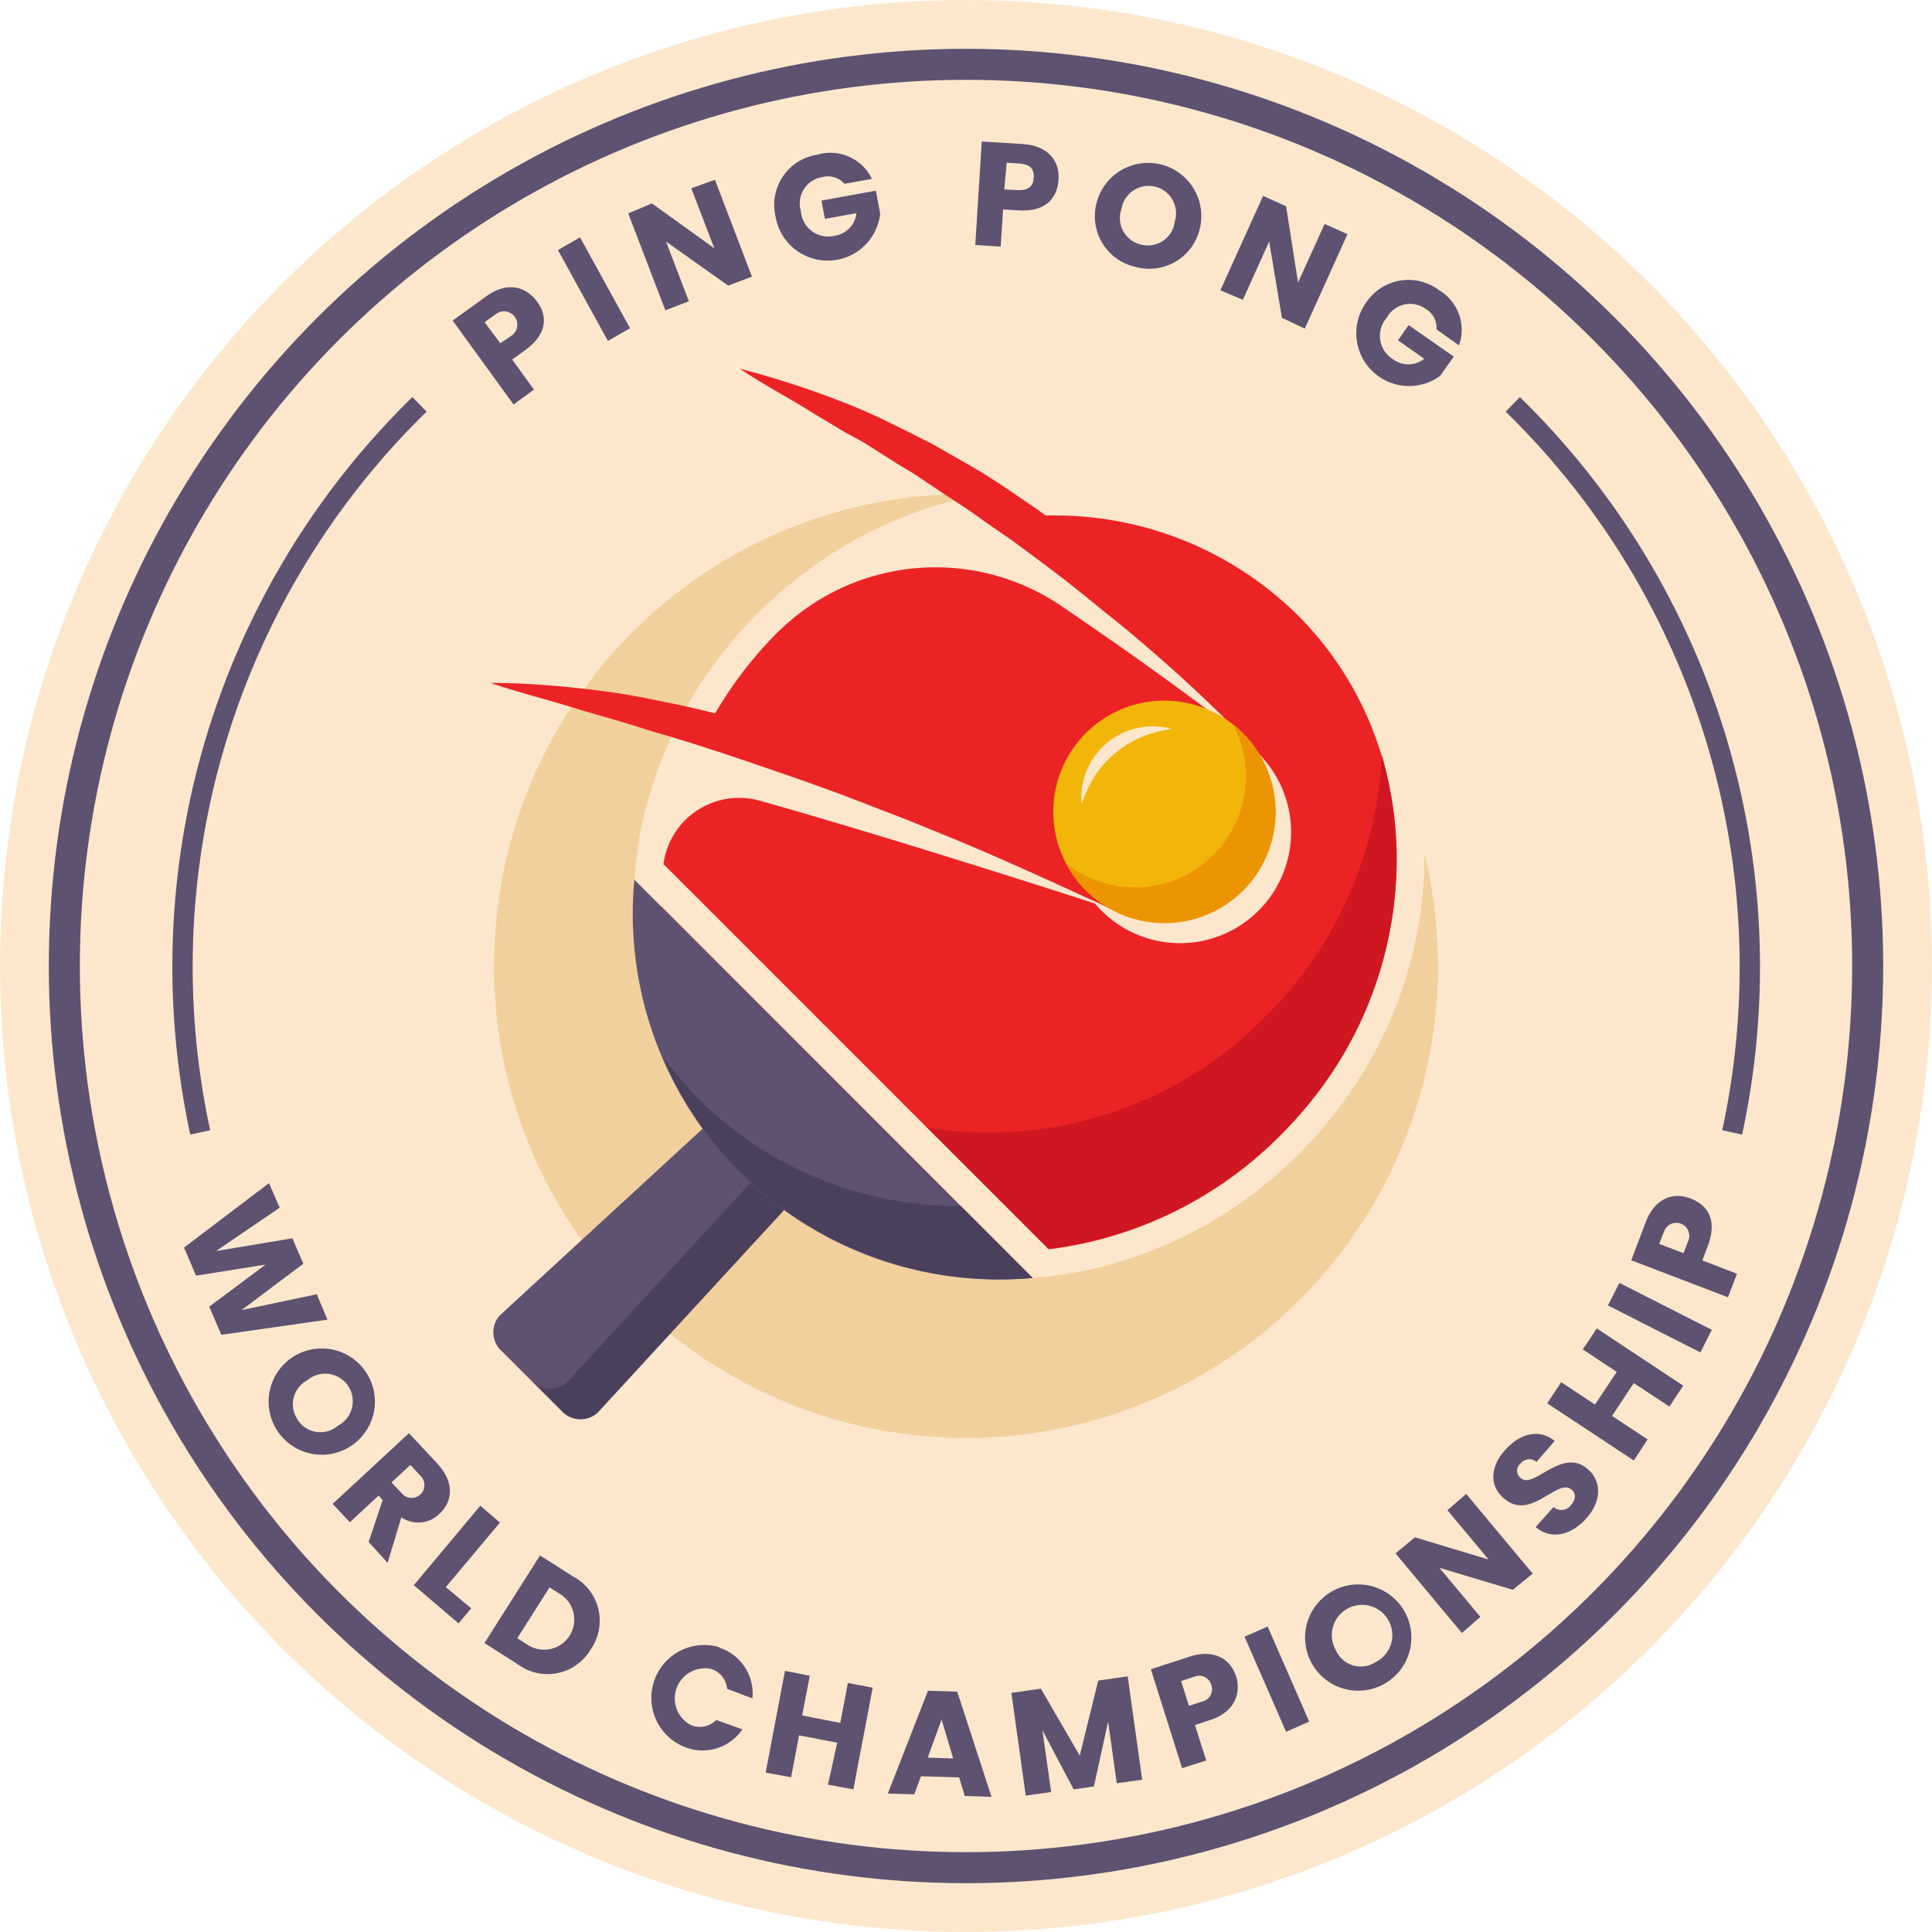<svg xmlns="http://www.w3.org/2000/svg" viewBox="0 0 151.98 151.98"><defs><style>.cls-1{fill:#fce7cd;}.cls-2{fill:#5e5270;}.cls-3{fill:#f1d09d;}.cls-4{fill:none;stroke:#5e5270;stroke-miterlimit:10;stroke-width:1.6px;}.cls-5{fill:#4b405b;}.cls-6{fill:#ec2325;}.cls-7{fill:#ce1721;}.cls-8{fill:#f2b50a;}.cls-9{fill:#ec9500;}</style></defs><g id="Lag_2" data-name="Lag 2"><g id="OBJECT"><circle class="cls-1" cx="75.99" cy="75.99" r="75.99"/><circle class="cls-2" cx="75.99" cy="75.99" r="72.15"/><circle class="cls-1" cx="75.99" cy="75.99" r="69.71"/><circle class="cls-3" cx="75.99" cy="75.99" r="37.13"/><path class="cls-4" d="M15.75,89.08A61.79,61.79,0,0,1,33,31.81"/><path class="cls-4" d="M119,31.81a61.79,61.79,0,0,1,17.26,57.27"/><path class="cls-1" d="M49.9,69.2a28.77,28.77,0,0,0,31.33,31.33Z"/><path class="cls-1" d="M84.38,100.13a33.46,33.46,0,0,0,17.8-9.37c12.55-12.54,13.2-32.23,1.46-44s-31.43-11.09-44,1.46a33.46,33.46,0,0,0-9.37,17.8Z"/><ellipse class="cls-1" cx="80.92" cy="69.51" rx="32.13" ry="30.06" transform="translate(-25.45 77.58) rotate(-45)"/><path class="cls-2" d="M44.18,111l-4.7-4.7a2,2,0,0,1-.18-2.81l19.56-18a2,2,0,0,1,2.72.27l3.1,3.1A2,2,0,0,1,65,91.57L47,111.13A2,2,0,0,1,44.18,111Z"/><path class="cls-5" d="M65,91.57a2,2,0,0,0-.27-2.72l-2.4-2.4a2,2,0,0,1,.27,2.72L44.6,108.73a2,2,0,0,1-2.82-.18l2.4,2.4a2,2,0,0,0,2.82.18Z"/><path class="cls-6" d="M102.06,48.37A27.18,27.18,0,0,0,80,40.71h0c9.84,7.1,18.63,17.91,18.63,17.91-5.68-4.42-10.81-8-15.14-10.95a17.63,17.63,0,0,0-22.18,1.94l-.13.12a31.6,31.6,0,0,0-5.91,8.21c9.85,3.19,32,13.5,32,13.5C73.53,67,64.87,64.42,59.81,63a6,6,0,0,0-7.61,4.92v.06l30.3,30.3a31.06,31.06,0,0,0,18.21-8.95C112.37,77.61,113,59.29,102.06,48.37Z"/><path class="cls-1" d="M93.62,56.75a8.74,8.74,0,1,0,7.91,9.49A8.75,8.75,0,0,0,93.62,56.75Z"/><path class="cls-6" d="M52,71.28A26.65,26.65,0,0,0,79.15,98.45Z"/><path class="cls-2" d="M49.9,69.2a28.77,28.77,0,0,0,31.33,31.33Z"/><path class="cls-5" d="M75.58,94.87A28.94,28.94,0,0,1,55,86.49a28.25,28.25,0,0,1-2.86-3.36,28.17,28.17,0,0,0,6.1,9.1,29.15,29.15,0,0,0,23,8.3Z"/><path class="cls-7" d="M72.94,88.7l9.55,9.54a31.06,31.06,0,0,0,18.21-8.95,30.16,30.16,0,0,0,8-29.89A30.87,30.87,0,0,1,99.51,80,30.45,30.45,0,0,1,72.94,88.7Z"/><path class="cls-6" d="M98.94,59.14a121,121,0,0,0-9.29-8.74c-.79-.69-1.61-1.35-2.43-2s-1.62-1.34-2.47-2c-1.64-1.32-3.34-2.55-5-3.79l-2.59-1.8c-.85-.63-1.74-1.2-2.62-1.77l-2.63-1.76c-.91-.54-1.81-1.1-2.7-1.67l-1.34-.85L66.46,34l-2.74-1.65C61.9,31.21,60,30.22,58.19,29c2.09.55,4.16,1.18,6.19,1.91s4.05,1.54,6,2.54c1,.47,2,1,2.91,1.45l2.82,1.61c1.9,1.06,3.66,2.33,5.46,3.54a71.91,71.91,0,0,1,9.8,8.56A43.88,43.88,0,0,1,98.94,59.14Z"/><path class="cls-6" d="M87.24,71.44c-3.95-1.91-7.91-3.65-11.89-5.32-2-.81-4-1.65-6-2.4l-3-1.16-3-1.09c-4.06-1.4-8.12-2.83-12.26-4-2-.67-4.14-1.23-6.22-1.87s-4.19-1.16-6.28-1.88c2.19,0,4.39.15,6.58.38s4.37.53,6.51,1a85.77,85.77,0,0,1,24.77,8.89A54.22,54.22,0,0,1,87.24,71.44Z"/><path class="cls-8" d="M92.38,55.15a8.74,8.74,0,1,0,7.92,9.49A8.75,8.75,0,0,0,92.38,55.15Z"/><path class="cls-1" d="M92.18,57.34a10.75,10.75,0,0,0-2.42.65,8.21,8.21,0,0,0-2,1.23A7.91,7.91,0,0,0,86.15,61a10.47,10.47,0,0,0-1.07,2.26,5.63,5.63,0,0,1,7.1-5.92Z"/><path class="cls-9" d="M97,57A8.73,8.73,0,0,1,83.86,67.92,8.74,8.74,0,1,0,97,57Z"/><path class="cls-2" d="M21.16,93.07,22,95l-5,3.41,6-1,.86,2L19,103.06l5.92-1.25.84,2L17.41,105l-.95-2.21,4.43-3.31-5.47.87-.94-2.21Z"/><path class="cls-2" d="M21.92,112.7a4.18,4.18,0,1,1,6.91-4.7,4.18,4.18,0,0,1-6.91,4.7Zm1.5-1a2.13,2.13,0,0,0,3.17.45,2.17,2.17,0,1,0-2.42-3.57A2.13,2.13,0,0,0,23.42,111.68Z"/><path class="cls-2" d="M34.41,115.14c1.36,1.46,1.2,3,.16,3.94a2.36,2.36,0,0,1-3,.28l-1.08,3.58L29,121.3,30.1,118l-.32-.35-2.26,2.1-1.35-1.45,6-5.56Zm-1.29,1-.84-.9-1.48,1.37.84.9a1,1,0,1,0,1.48-1.37Z"/><path class="cls-2" d="M39.33,119.77l-4.26,5.08,2,1.67-1,1.18-3.52-3,5.23-6.25Z"/><path class="cls-2" d="M46.48,129.73a3.94,3.94,0,0,1-5.79,1.16l-2.58-1.64,4.37-6.89L45.06,124A3.94,3.94,0,0,1,46.48,129.73Zm-5-.36a2.37,2.37,0,1,0,2.54-4l-.79-.5-2.54,4Z"/><path class="cls-2" d="M56.54,129.6a3.79,3.79,0,0,1,2.65,4l-2-.75a1.77,1.77,0,0,0-1.24-1.56,2.37,2.37,0,0,0-1.61,4.41,1.81,1.81,0,0,0,2-.4l2.06.74a3.79,3.79,0,0,1-4.61,1.36,4.16,4.16,0,0,1,2.84-7.81Z"/><path class="cls-2" d="M65.86,137.09l-3-.58-.63,3.3-2-.37,1.52-8,1.95.38-.6,3.13,3,.58.6-3.14,1.95.37-1.52,8-2-.37Z"/><path class="cls-2" d="M75.45,139.82l-3-.09-.53,1.42-2.08-.06L73,133l2.3.07L78,141.35l-2.1-.07Zm-1.38-4.56-1.09,3,2,.07Z"/><path class="cls-2" d="M79.56,133.17l2.32-.33,3.06,5.27,1.45-5.91,2.32-.33L89.85,140l-2,.28-.68-4.85-1.12,5.1-1.59.23L82,136.11l.69,4.86-2,.28Z"/><path class="cls-2" d="M95.15,135.32,94,135.7l.89,2.79-1.9.6-2.46-7.78,3.07-1c1.9-.6,3.2.17,3.65,1.6C97.63,133.22,97.13,134.7,95.15,135.32Zm-.62-1.46a1,1,0,0,0,.76-1.31,1,1,0,0,0-1.38-.64l-1,.33.62,1.95Z"/><path class="cls-2" d="M97.9,128.75l1.82-.8,3.27,7.48-1.82.8Z"/><path class="cls-2" d="M109.08,132.35a4.18,4.18,0,1,1-4.24-7.2,4.18,4.18,0,0,1,4.24,7.2Zm-.92-1.57a2.38,2.38,0,1,0-3.06-.94A2.13,2.13,0,0,0,108.16,130.78Z"/><path class="cls-2" d="M115.34,117.52l5.23,6.27L119,125.06l-5.77-1.73,3.22,3.86L115,128.46l-5.22-6.26,1.52-1.27,5.8,1.75-3.24-3.88Z"/><path class="cls-2" d="M124.8,119.43c-1.17,1.31-2.73,1.75-4,.7l1.41-1.58a.93.93,0,0,0,1.36-.14c.39-.43.42-.9.07-1.22-1.13-1-3.24,2.58-5.38.64-1.15-1-1-2.55.19-3.82s2.63-1.63,3.85-.66L120.87,115a.88.88,0,0,0-1.26.13.72.72,0,0,0,0,1.12c1,1,3.26-2.49,5.3-.67C125.93,116.45,126.07,118,124.8,119.43Z"/><path class="cls-2" d="M128.52,108.8l-1.71,2.58,2.8,1.85-1.09,1.66-6.81-4.5,1.1-1.66,2.66,1.76,1.71-2.57-2.67-1.77,1.1-1.65,6.8,4.5-1.09,1.65Z"/><path class="cls-2" d="M126.49,102.69l.9-1.77,7.27,3.69-.9,1.78Z"/><path class="cls-2" d="M134.35,98l-.44,1.15,2.73,1.05-.71,1.85-7.61-2.91,1.14-3c.72-1.87,2.13-2.4,3.53-1.86S135.09,96,134.35,98Zm-1.53-.42a1,1,0,1,0-1.91-.73l-.39,1,1.91.73Z"/><path class="cls-2" d="M41.29,27.56l-1,.72L42,30.65,40.4,31.82l-4.79-6.6,2.61-1.89c1.61-1.18,3.08-.85,4,.36S43,26.34,41.29,27.56Zm-1-1.19A1,1,0,1,0,39,24.71l-.88.64L39.36,27Z"/><path class="cls-2" d="M43.89,19.67l1.74-1,3.93,7.15-1.74,1Z"/><path class="cls-2" d="M56.24,14.14l2.91,7.62-1.86.71L52.39,19l1.8,4.7-1.85.71-2.92-7.62L51.28,16l4.91,3.53-1.81-4.72Z"/><path class="cls-2" d="M68.59,14.07l-2.16.39a1.72,1.72,0,0,0-1.73-.53A2.09,2.09,0,0,0,63,16.6a2.15,2.15,0,0,0,2.68,1.94,2,2,0,0,0,1.69-1.77l-2.48.45-.27-1.44L68.9,15l.34,1.82A4.16,4.16,0,0,1,61,17a4,4,0,0,1,3.33-4.84A3.62,3.62,0,0,1,68.59,14.07Z"/><path class="cls-2" d="M80.14,16.55l-1.23-.08-.19,2.93-2-.13.51-8.14,3.22.2c2,.13,2.92,1.32,2.82,2.81S82.21,16.68,80.14,16.55Zm0-1.59c.78,0,1.15-.32,1.18-1s-.27-1-1.06-1.09l-1.07-.07L79,14.9Z"/><path class="cls-2" d="M89.34,21A4.09,4.09,0,0,1,86.25,16a4.18,4.18,0,0,1,8.13,2A4.08,4.08,0,0,1,89.34,21Zm.43-1.76a2.12,2.12,0,0,0,2.64-1.8,2.16,2.16,0,1,0-4.19-1A2.13,2.13,0,0,0,89.77,19.24Z"/><path class="cls-2" d="M106,18.42l-3.36,7.43L100.84,25l-1-6-2.07,4.58L96,22.84l3.36-7.43,1.81.82.94,6,2.09-4.61Z"/><path class="cls-2" d="M114.77,27.17,113,25.91a1.69,1.69,0,0,0-.84-1.6,2.09,2.09,0,0,0-3.07.68,2.16,2.16,0,0,0,.51,3.28,2,2,0,0,0,2.44-.05l-2.07-1.45.84-1.2,3.55,2.48-1.06,1.51a4.15,4.15,0,0,1-5.86-5.72,4,4,0,0,1,5.78-1A3.62,3.62,0,0,1,114.77,27.17Z"/></g></g></svg>